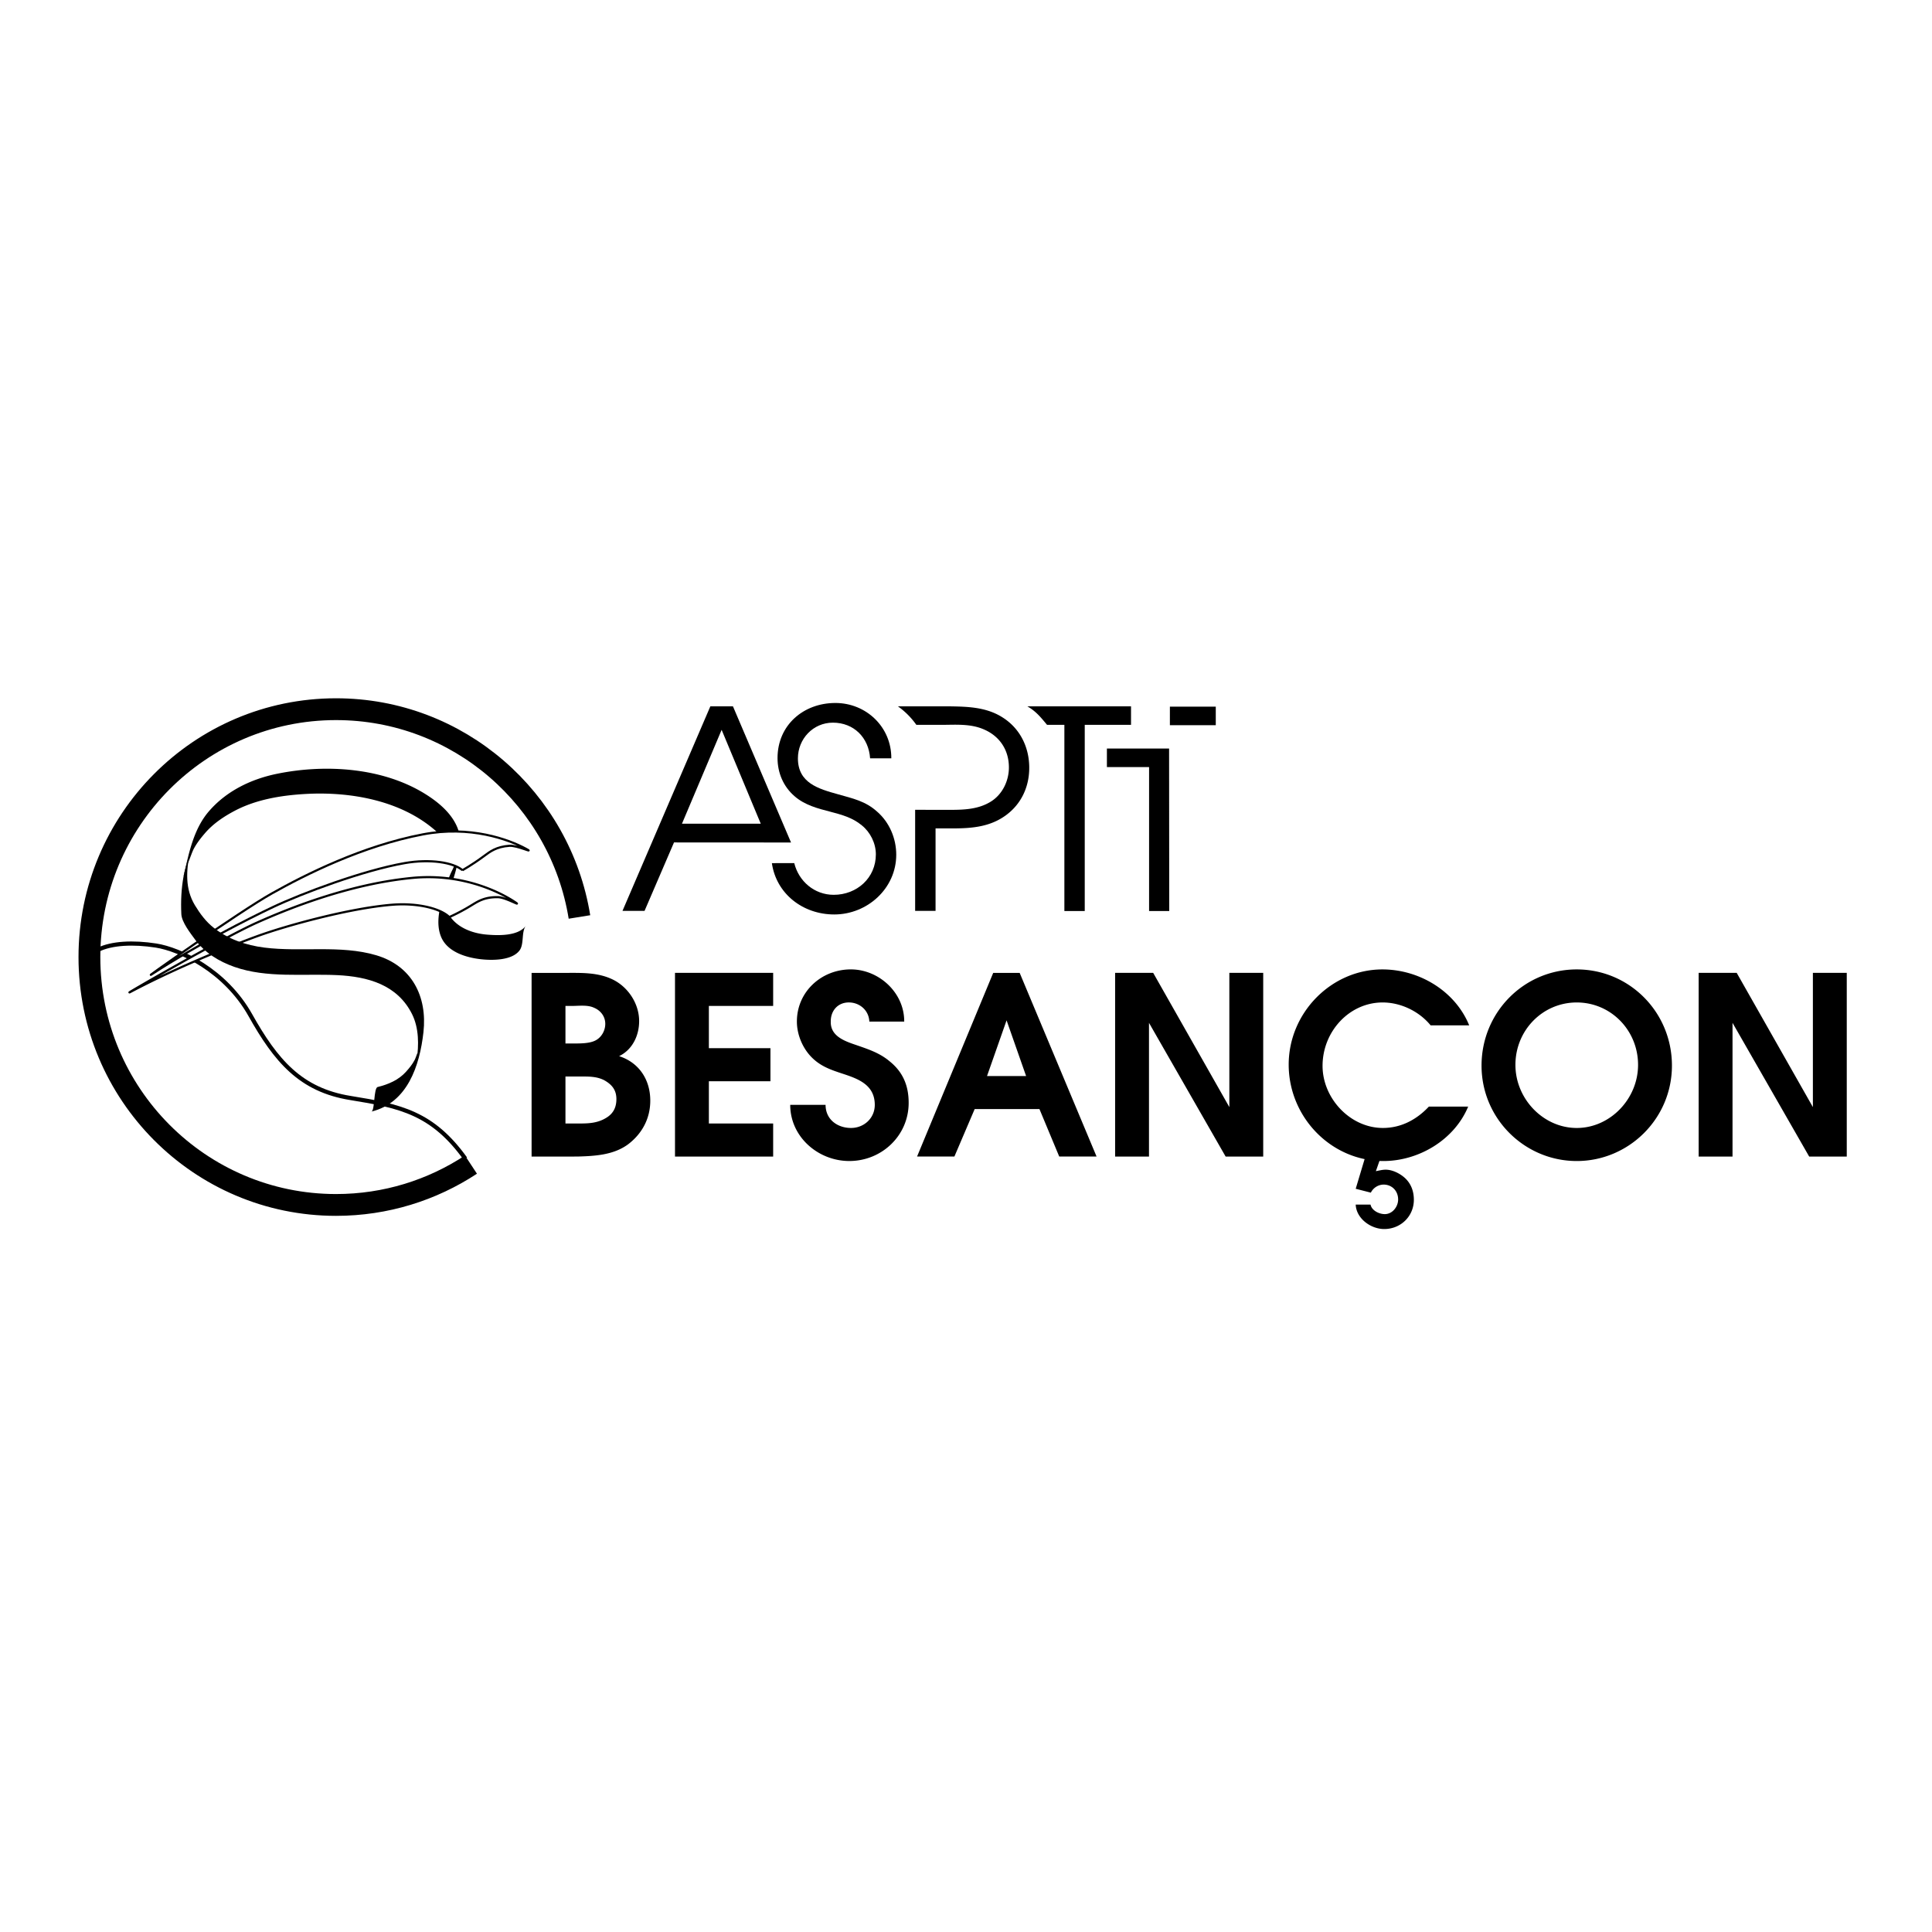 <svg xmlns="http://www.w3.org/2000/svg" width="2500" height="2500" viewBox="0 0 192.756 192.756"><path fill="#fff" d="M0 192.756h192.756V0H0v192.756z"/><path d="M46.424 115.594c-3.282-4.551-6.456-5.242-11.45-6.045-5.011-.801-7.46-3.748-10-8.273-2.505-4.461-7.032-6.569-9.414-6.939-2.263-.351-4.406-.253-5.785.427-2.061 1.015-1.142 4.483-.525 6.718 4.201 15.215 23.71 25.379 37.126 14.633" fill="none" stroke="#000" stroke-width=".414" stroke-miterlimit="2.613"/><path d="M68.041 82.179l3.956-9.363 3.903 9.363h-7.859zm-5.935 8.699h2.201l2.939-6.829 11.675.007-5.795-13.587h-2.253l-8.767 20.409z" fill-rule="evenodd" clip-rule="evenodd"/><path d="M79.243 86.113c.444 1.795 1.989 3.163 3.938 3.163 2.308 0 4.204-1.683 4.204-4.034 0-1.103-.547-2.21-1.402-2.897-.934-.774-1.976-1.05-3.132-1.357-1.264-.326-2.556-.66-3.571-1.544-1.127-.967-1.705-2.348-1.705-3.812 0-3.285 2.584-5.496 5.771-5.496 3.078 0 5.603 2.403 5.581 5.523H86.81c-.139-2.07-1.622-3.56-3.713-3.56-1.978 0-3.489 1.628-3.489 3.56 0 2.457 2.032 3.04 4.014 3.59 1.454.418 2.719.665 3.899 1.739 1.21 1.052 1.897 2.654 1.897 4.286 0 3.367-2.886 5.962-6.183 5.962-3.143 0-5.788-2.071-6.225-5.12l2.233-.003zM116.655 90.892h-2.011V76.531h-4.208v-1.85h6.204l.015 16.211zm.065-20.39h4.578v1.851h-4.578v-1.851z" fill-rule="evenodd" clip-rule="evenodd"/><path d="M104.464 72.319c-.57-.688-1.064-1.312-1.885-1.799-.022-.014-.043-.028-.066-.041v-.01h10.329v1.85h-4.617v18.573h-2.032V72.319h-1.729zM91.433 72.319h2.462c1.403 0 2.886-.137 4.232.439 1.59.667 2.532 2.047 2.532 3.814 0 1.325-.641 2.677-1.789 3.395-1.236.776-2.667.832-4.093.832h-1.274l-2.199-.006v10.086h2.037v-8.23h1.763c1.899 0 3.709-.165 5.275-1.324 1.538-1.135 2.309-2.847 2.309-4.724 0-2.044-.907-3.92-2.669-5.028-1.645-1.048-3.54-1.076-5.436-1.103h-4.99l-.016-.004a7.715 7.715 0 0 1 1.849 1.854h.007v-.001zM56.416 112.092v-4.688h1.479c.814 0 1.628-.023 2.394.373.79.445 1.209.992 1.209 1.883 0 .77-.271 1.365-.889 1.785-.888.598-1.801.646-2.788.646h-1.405v.001zm-3.38 3.297H57.6c1.752-.049 3.603-.148 5.057-1.215 1.407-1.066 2.221-2.578 2.221-4.363 0-2.084-1.111-3.795-3.109-4.439 1.333-.645 1.998-2.057 1.998-3.494 0-1.713-1.06-3.35-2.564-4.117-1.529-.77-3.208-.695-4.86-.695h-3.306v18.323h-.001zm3.38-11.282v-3.744h.617c.715 0 1.579-.125 2.22.174.666.271 1.135.867 1.135 1.611 0 .695-.395 1.389-1.036 1.686-.642.299-1.579.273-2.295.273h-.641zM67.344 97.064h9.794v3.299h-6.414v4.215h6.143v3.299h-6.143v4.215h6.414v3.297h-9.794V97.064zM82.368 110.232c0 1.463 1.184 2.305 2.541 2.305 1.283 0 2.368-.967 2.368-2.305 0-2.01-1.678-2.604-3.183-3.1-1.208-.398-2.244-.744-3.157-1.688-.888-.916-1.431-2.256-1.431-3.52 0-3 2.467-5.207 5.378-5.207 2.812 0 5.353 2.33 5.329 5.207h-3.479c-.049-1.143-.986-1.91-2.047-1.91-1.111 0-1.826.844-1.801 1.934-.025 1.34 1.208 1.859 2.294 2.232 1.283.447 2.516.818 3.552 1.686 1.309 1.043 1.925 2.381 1.925 4.166 0 3.273-2.689 5.803-5.921 5.803-3.109 0-5.896-2.406-5.896-5.604h3.528v.001zM98.476 107.355l1.95-5.555 1.948 5.555h-3.898zm-6.981 8.034h3.725l2.023-4.736h6.463l1.974 4.736h3.726l-7.673-18.324h-2.64l-7.598 18.324zM111.255 97.064h3.799l7.598 13.391V97.064h3.379v18.325h-3.75l-7.646-13.34v13.34h-3.38V97.064zM146.481 110.404c-1.381 3.324-4.933 5.432-8.461 5.432-5.229 0-9.447-4.391-9.447-9.621 0-5.184 4.268-9.496 9.349-9.496 3.651 0 7.253 2.133 8.659 5.578h-3.849c-1.135-1.389-2.96-2.281-4.786-2.281-3.33 0-5.994 2.902-5.994 6.324 0 3.248 2.764 6.197 6.02 6.197 1.801 0 3.355-.818 4.588-2.133h3.921zM157.312 100.016c3.404 0 6.118 2.777 6.118 6.225 0 3.396-2.788 6.297-6.118 6.297-3.331 0-6.118-2.9-6.118-6.297 0-3.448 2.713-6.225 6.118-6.225zm0-3.297c-5.255 0-9.498 4.264-9.498 9.596 0 5.305 4.317 9.521 9.498 9.521s9.497-4.217 9.497-9.521c.001-5.333-4.243-9.596-9.497-9.596zM169.475 97.064h3.797l7.6 13.391V97.064h3.38v18.325h-3.75l-7.648-13.34v13.34h-3.379V97.064z" fill-rule="evenodd" clip-rule="evenodd"/><path d="M137.864 115.15l-.592 1.697c.325-.059.651-.148.977-.148.682 0 1.451.387 1.955.861.592.566.857 1.311.857 2.145 0 1.635-1.302 2.916-2.96 2.916-1.332 0-2.783-1.043-2.842-2.441h1.479c.118.596.858.953 1.422.953.77 0 1.332-.744 1.332-1.459 0-.863-.622-1.488-1.451-1.488a1.45 1.45 0 0 0-1.272.805l-1.51-.387 1.036-3.453h1.569v-.001z" fill-rule="evenodd" clip-rule="evenodd"/><path d="M57.812 91.486c-1.901-11.755-12.052-20.73-24.286-20.73-13.588 0-24.605 11.074-24.605 24.731 0 13.659 11.017 24.731 24.605 24.731 4.97 0 9.594-1.48 13.462-4.025" fill="none" stroke="#000" stroke-width="2.176" stroke-miterlimit="2.613"/><path d="M18.907 85.161c-.519 2.242.139.065.421-.466.302-.568.701-1.078 1.117-1.562.816-.952 1.878-1.663 2.976-2.242 2.143-1.129 4.632-1.536 7.02-1.675 4.618-.267 9.872.679 13.346 3.964a5.122 5.122 0 0 1 1.558 2.878c.031.246.037.493.02.74.029-1.394.179-.793-.224-.023a9.02 9.02 0 0 0-.621 1.593c-.47 1.559-1.152 3.441-.538 5.04.599 1.557 2.496 2.124 3.98 2.293 1.113.127 3.107.144 3.872-.875.474-.63.167-1.843.626-2.454-.781 1.038-2.743.967-3.873.875-1.762-.144-3.614-.956-4.142-2.781-.2-.691.201-2.116-.408-.093.254-.844.75-1.586 1.077-2.399.341-.843.517-1.8.716-2.684.623-2.756-1.176-4.68-3.366-6.051-4.268-2.673-9.992-3.024-14.814-2.041-2.606.531-5.074 1.724-6.826 3.767-1.506 1.758-1.97 4.117-2.477 6.312-.106.456.122-.369.139-.433.148-.56.291-1.12.421-1.683z" fill-rule="evenodd" clip-rule="evenodd"/><path d="M46.141 86.818c-.911-.769-3.219-1.15-5.757-.707-4.142.725-10.251 3.016-13.14 4.383-2.471 1.169-7.545 3.742-12.114 6.715-1.176.764 8.666-6.198 11.997-8.073 3.333-1.874 9.036-4.742 15.074-5.892 4.705-.896 8.532.494 10.268 1.437.965.524-.871-.351-1.639-.298-1.322.092-1.952.591-2.548 1.032-1.214.899-2.141 1.403-2.141 1.403z" fill-rule="evenodd" clip-rule="evenodd" fill="#fff" stroke="#000" stroke-width=".216" stroke-miterlimit="2.613"/><path d="M44.824 91.499c-.852-.848-3.131-1.439-5.701-1.232-4.198.338-10.482 2.051-13.477 3.143-2.56.935-7.83 3.022-12.627 5.553-1.233.65 9.14-5.357 12.615-6.911 3.475-1.556 9.397-3.877 15.523-4.464 4.772-.457 8.493 1.275 10.158 2.371.924.61-.844-.429-1.617-.447-1.329-.031-1.996.408-2.626.791a19.947 19.947 0 0 1-2.248 1.196z" fill-rule="evenodd" clip-rule="evenodd" fill="#fff" stroke="#000" stroke-width=".216" stroke-miterlimit="2.613"/><path d="M37.053 110.904c3.6-.875 4.818-4.568 5.194-7.918.402-3.582-1.165-6.635-4.718-7.682-3.574-1.054-7.504-.297-11.165-.764-1.826-.233-3.57-.828-5.032-1.968-.782-.609-1.381-1.417-1.888-2.26-.996-1.659-.852-3.412-.51-5.275-.107.583-.477 1.613-.614 2.364-.232 1.272-.289 2.512-.227 3.806.039.805.912 1.905 1.37 2.532.969 1.328 2.394 2.19 3.916 2.726 3.244 1.141 6.891.666 10.259.824 3.065.146 6.013.957 7.478 3.9.685 1.379.683 3.076.458 4.561.199-1.314 0-.387-.203.002-.229.441-.545.822-.875 1.189-.739.82-1.772 1.254-2.817 1.51-.409.1-.27 2.367-.626 2.453z" fill-rule="evenodd" clip-rule="evenodd"/></svg>